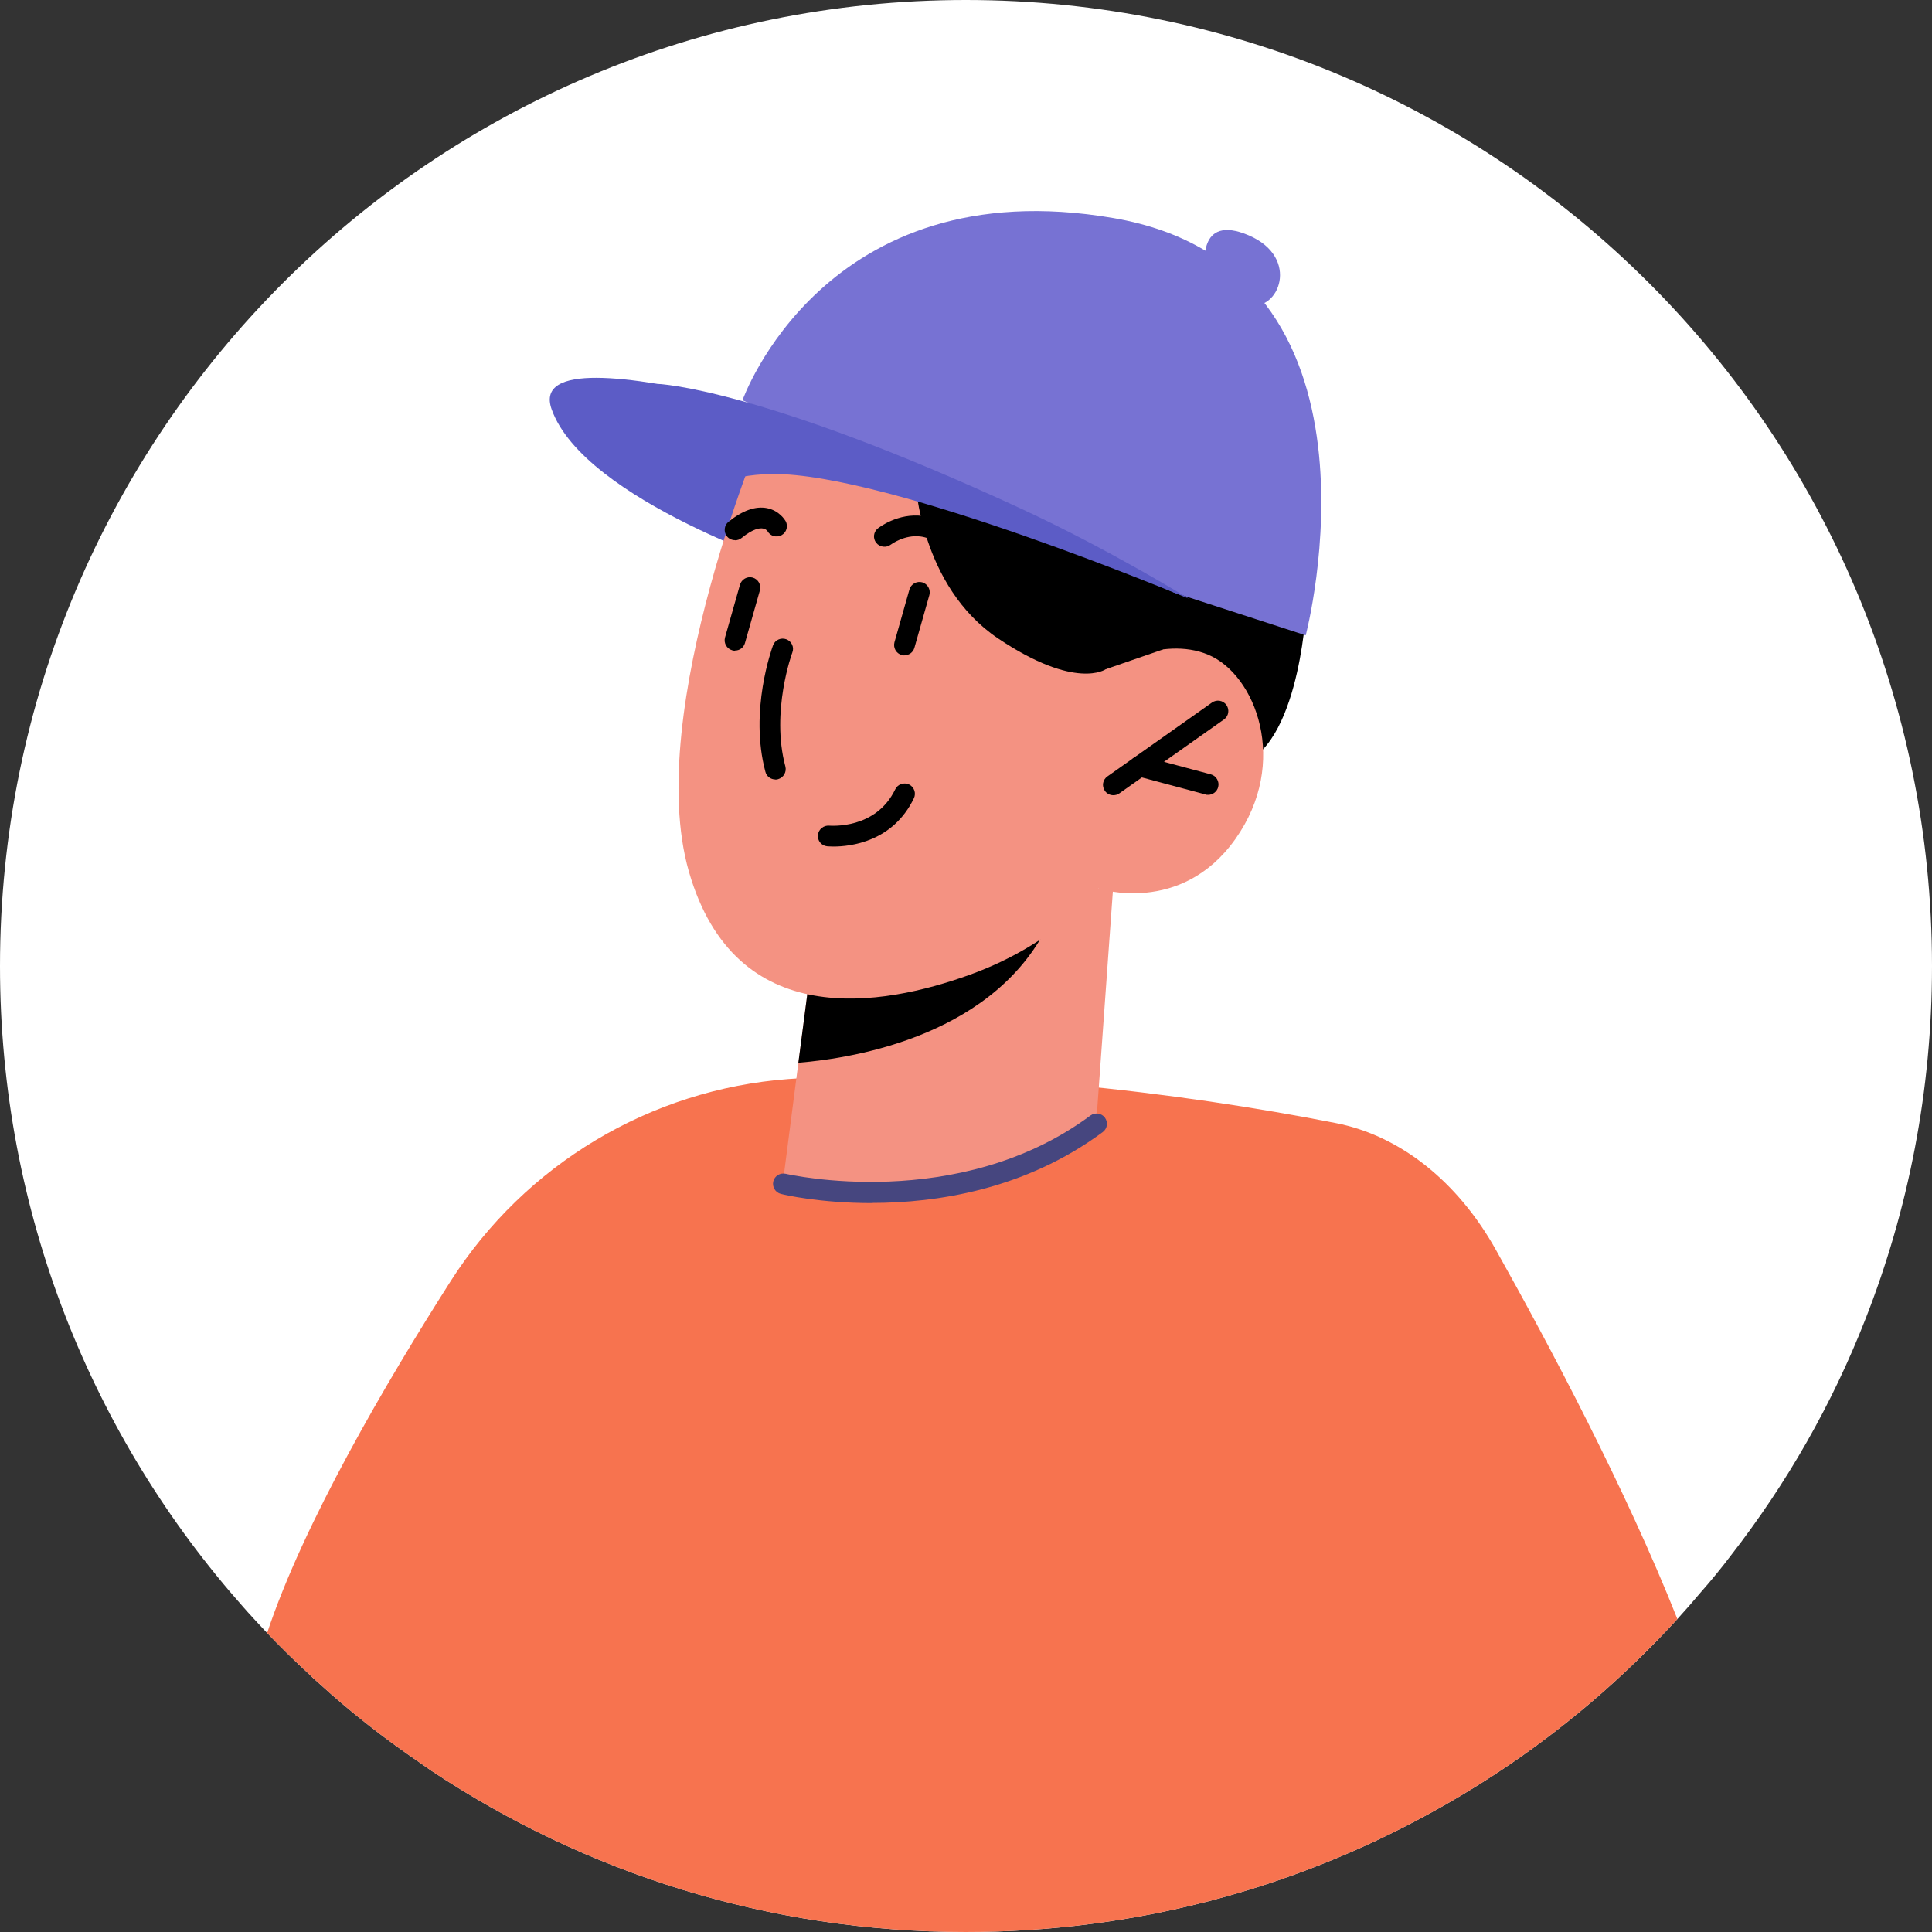 <?xml version="1.0" encoding="UTF-8"?>
<svg id="Layer_2" data-name="Layer 2" xmlns="http://www.w3.org/2000/svg" viewBox="0 0 147.18 147.18">
  <rect x="0" y="0" width="147.18" height="147.18" fill="#333333" stroke="none"/>
  <defs>
    <style>
      .cls-1 {
        fill: #f49282;
      }

      .cls-1, .cls-2, .cls-3, .cls-4, .cls-5, .cls-6, .cls-7 {
        stroke-width: 0px;
      }

      .cls-2 {
        fill: #5c5cc6;
      }

      .cls-3 {
        fill: #7772d3;
      }

      .cls-4 {
        fill: #46467f;
      }

      .cls-6 {
        fill: #fff;
      }

      .cls-7 {
        fill: #f7734f;
      }
    </style>
  </defs>
  <g id="Layer_1-2" data-name="Layer 1">
    <path class="cls-6" d="m147.18,73.6c0,9.49-1.8,18.56-5.07,26.89-2.54,6.5-6,12.53-10.23,17.98-.74.98-1.52,1.93-2.34,2.86-.57.68-1.15,1.34-1.75,2-4.15,4.53-8.85,8.55-14.03,11.92-1.58,1.03-3.19,2-4.85,2.9-10.5,5.76-22.52,9.03-35.34,9.03-15.06,0-29.04-4.53-40.7-12.28-.3-.21-.6-.41-.9-.63-2.68-1.82-5.24-3.82-7.64-6.01-.27-.24-.54-.47-.79-.73-1.1-1.01-2.16-2.05-3.19-3.13-.52-.55-1.04-1.1-1.55-1.67-.06-.08-.14-.16-.21-.24C7.04,109.5,0,92.38,0,73.6,0,32.95,32.95,0,73.58,0s73.6,32.95,73.6,73.6Z"/>
    <path class="cls-7" d="m127.79,123.33c-4.15,4.53-8.85,8.55-14.03,11.92-1.58,1.03-3.19,2-4.85,2.9-10.5,5.76-22.52,9.03-35.34,9.03-15.06,0-29.04-4.53-40.7-12.28-.3-.21-.6-.41-.9-.63-2.68-1.82-5.24-3.82-7.64-6.01-.27-.24-.54-.47-.79-.73-1.1-1.01-2.16-2.05-3.19-3.13,2.78-8.38,9.08-19.11,13.98-26.8,5.68-8.9,15.21-14.61,25.74-15.4,13.42-.98,29.88,1.03,41.71,3.36,4.88.96,9.25,4.43,12.17,9.64,4.07,7.26,9.94,18.31,13.83,28.13Z"/>
    <path class="cls-3" d="m91.81,20.39s-.65-4.16,3.32-2.46c3.97,1.7,2.27,5.86,0,5.29-2.27-.57-3.32-2.83-3.32-2.83Z"/>
    <path class="cls-5" d="m99.48,46.64s-.62,11.21-5.67,11.73c-5.05.51-12.47-5.86-12.47-5.86l3.48-12.62,14.66,6.76Z"/>
    <path class="cls-2" d="m60.95,43.45s-16.47-5.29-18.93-12.28,28.67,3.59,28.67,3.59l-9.74,8.69Z"/>
    <path class="cls-1" d="m84.81,67.46l-1.28,17.83s-3.22,5.03-13.51,5.77c-7.67.55-10.35-1.2-10.35-1.2l1.15-8.9,1.13-8.68,18.62-3.92,4.24-.9Z"/>
    <path class="cls-5" d="m80.57,68.36c-.05.48-.24,1.05-.53,1.69-4.01,8.75-14.79,10.55-19.22,10.91l1.13-8.68,18.62-3.92Z"/>
    <path class="cls-1" d="m58.38,32.15s-9.43,21.97-5.9,34.25c3.53,12.28,14.73,10.27,21.42,7.85,6.69-2.42,9.78-6.56,9.78-6.56,0,0,6.28,2.08,10.43-3.77,4.15-5.86,1.53-12.53-2.06-14.04-3.59-1.51-7.83,1.1-7.83,1.1l3.29-6.39s-14.25-32.26-29.15-12.45Z"/>
    <path class="cls-5" d="m84.81,60.58c-.25,0-.49-.12-.64-.33-.25-.36-.17-.85.19-1.1l7.97-5.63c.35-.25.85-.17,1.1.19.25.36.17.85-.19,1.1l-7.97,5.63c-.14.1-.3.14-.45.14Z"/>
    <path class="cls-5" d="m92.03,60.55c-.07,0-.14,0-.2-.03l-5.2-1.39c-.42-.11-.67-.55-.56-.97.11-.42.54-.67.97-.56l5.2,1.39c.42.11.67.55.56.97-.09.35-.41.59-.76.59Z"/>
    <path class="cls-5" d="m73.04,42.71c-.24,0-.47-.11-.63-.31-.69-.91-1.45-1.42-2.28-1.53-1.23-.16-2.26.61-2.27.62-.34.26-.84.2-1.11-.14-.27-.34-.21-.83.13-1.1.06-.05,1.54-1.2,3.43-.94,1.27.16,2.4.88,3.35,2.15.26.35.2.84-.15,1.11-.14.11-.31.16-.48.16Z"/>
    <path class="cls-5" d="m55.99,41.15c-.23,0-.46-.1-.61-.29-.27-.34-.22-.84.12-1.11,1.06-.86,2.05-1.21,2.93-1.04.95.19,1.37.91,1.42.99.21.38.07.86-.31,1.07-.38.2-.85.08-1.06-.29-.02-.03-.13-.19-.37-.22-.22-.04-.73,0-1.61.72-.15.12-.32.18-.5.18Z"/>
    <path class="cls-5" d="m59.07,59.38c-.35,0-.67-.23-.76-.58-1.25-4.66.51-9.44.58-9.64.15-.41.61-.61,1.01-.46.41.15.62.61.46,1.01-.02.04-1.65,4.51-.53,8.68.11.42-.14.85-.56.97-.07.02-.14.03-.21.03Z"/>
    <path class="cls-5" d="m55.99,49.57c-.07,0-.14,0-.21-.03-.42-.12-.66-.55-.55-.97l1.14-4.02c.12-.42.56-.67.97-.55.42.12.66.55.55.97l-1.14,4.02c-.1.35-.41.57-.76.57Z"/>
    <path class="cls-5" d="m68.9,49.93c-.07,0-.14,0-.21-.03-.42-.12-.66-.55-.55-.97l1.14-4.02c.12-.42.56-.66.97-.55.42.12.66.55.55.97l-1.14,4.02c-.1.35-.41.57-.76.57Z"/>
    <path class="cls-5" d="m57.13,35.34s1.3-1.76,5.69-1.75c4.39,0,6.92,3.12,6.92,3.12,0,0,.37,7.95,6.3,11.93,5.93,3.98,8.2,2.34,8.2,2.34l4.34-1.5,3.23-6.3-12.4-13.6-14.9-6.36-7.38,8.21v3.91Z"/>
    <path class="cls-5" d="m63.51,64.49c-.28,0-.46-.02-.5-.02-.43-.04-.75-.43-.7-.86.04-.43.44-.75.86-.71.14,0,3.55.3,5.03-2.77.19-.39.66-.55,1.05-.37.39.19.56.66.37,1.05-1.6,3.34-4.87,3.68-6.12,3.68Z"/>
    <path class="cls-3" d="m56.56,30.5s6.22-17.67,28.25-13.89c22.03,3.78,14.66,31.79,14.66,31.79l-10.04-3.26-32.87-14.65Z"/>
    <path class="cls-2" d="m50.15,29.25s7.71.28,27.59,9.48c6.85,3.17,12.83,6.88,12.83,6.88,0,0-22.88-9.61-31.77-9.5-3.41.04-5.63,1.32-5.63,1.32l-3.02-8.18Z"/>
    <path class="cls-4" d="m66.4,91.65c-3.92,0-6.67-.63-6.91-.7-.42-.1-.68-.53-.58-.95.1-.42.52-.68.95-.58.13.03,13.15,3.02,23.21-4.44.35-.26.85-.18,1.1.16.26.35.19.84-.16,1.1-5.94,4.4-12.69,5.4-17.6,5.4Z"/>
  </g>
</svg>